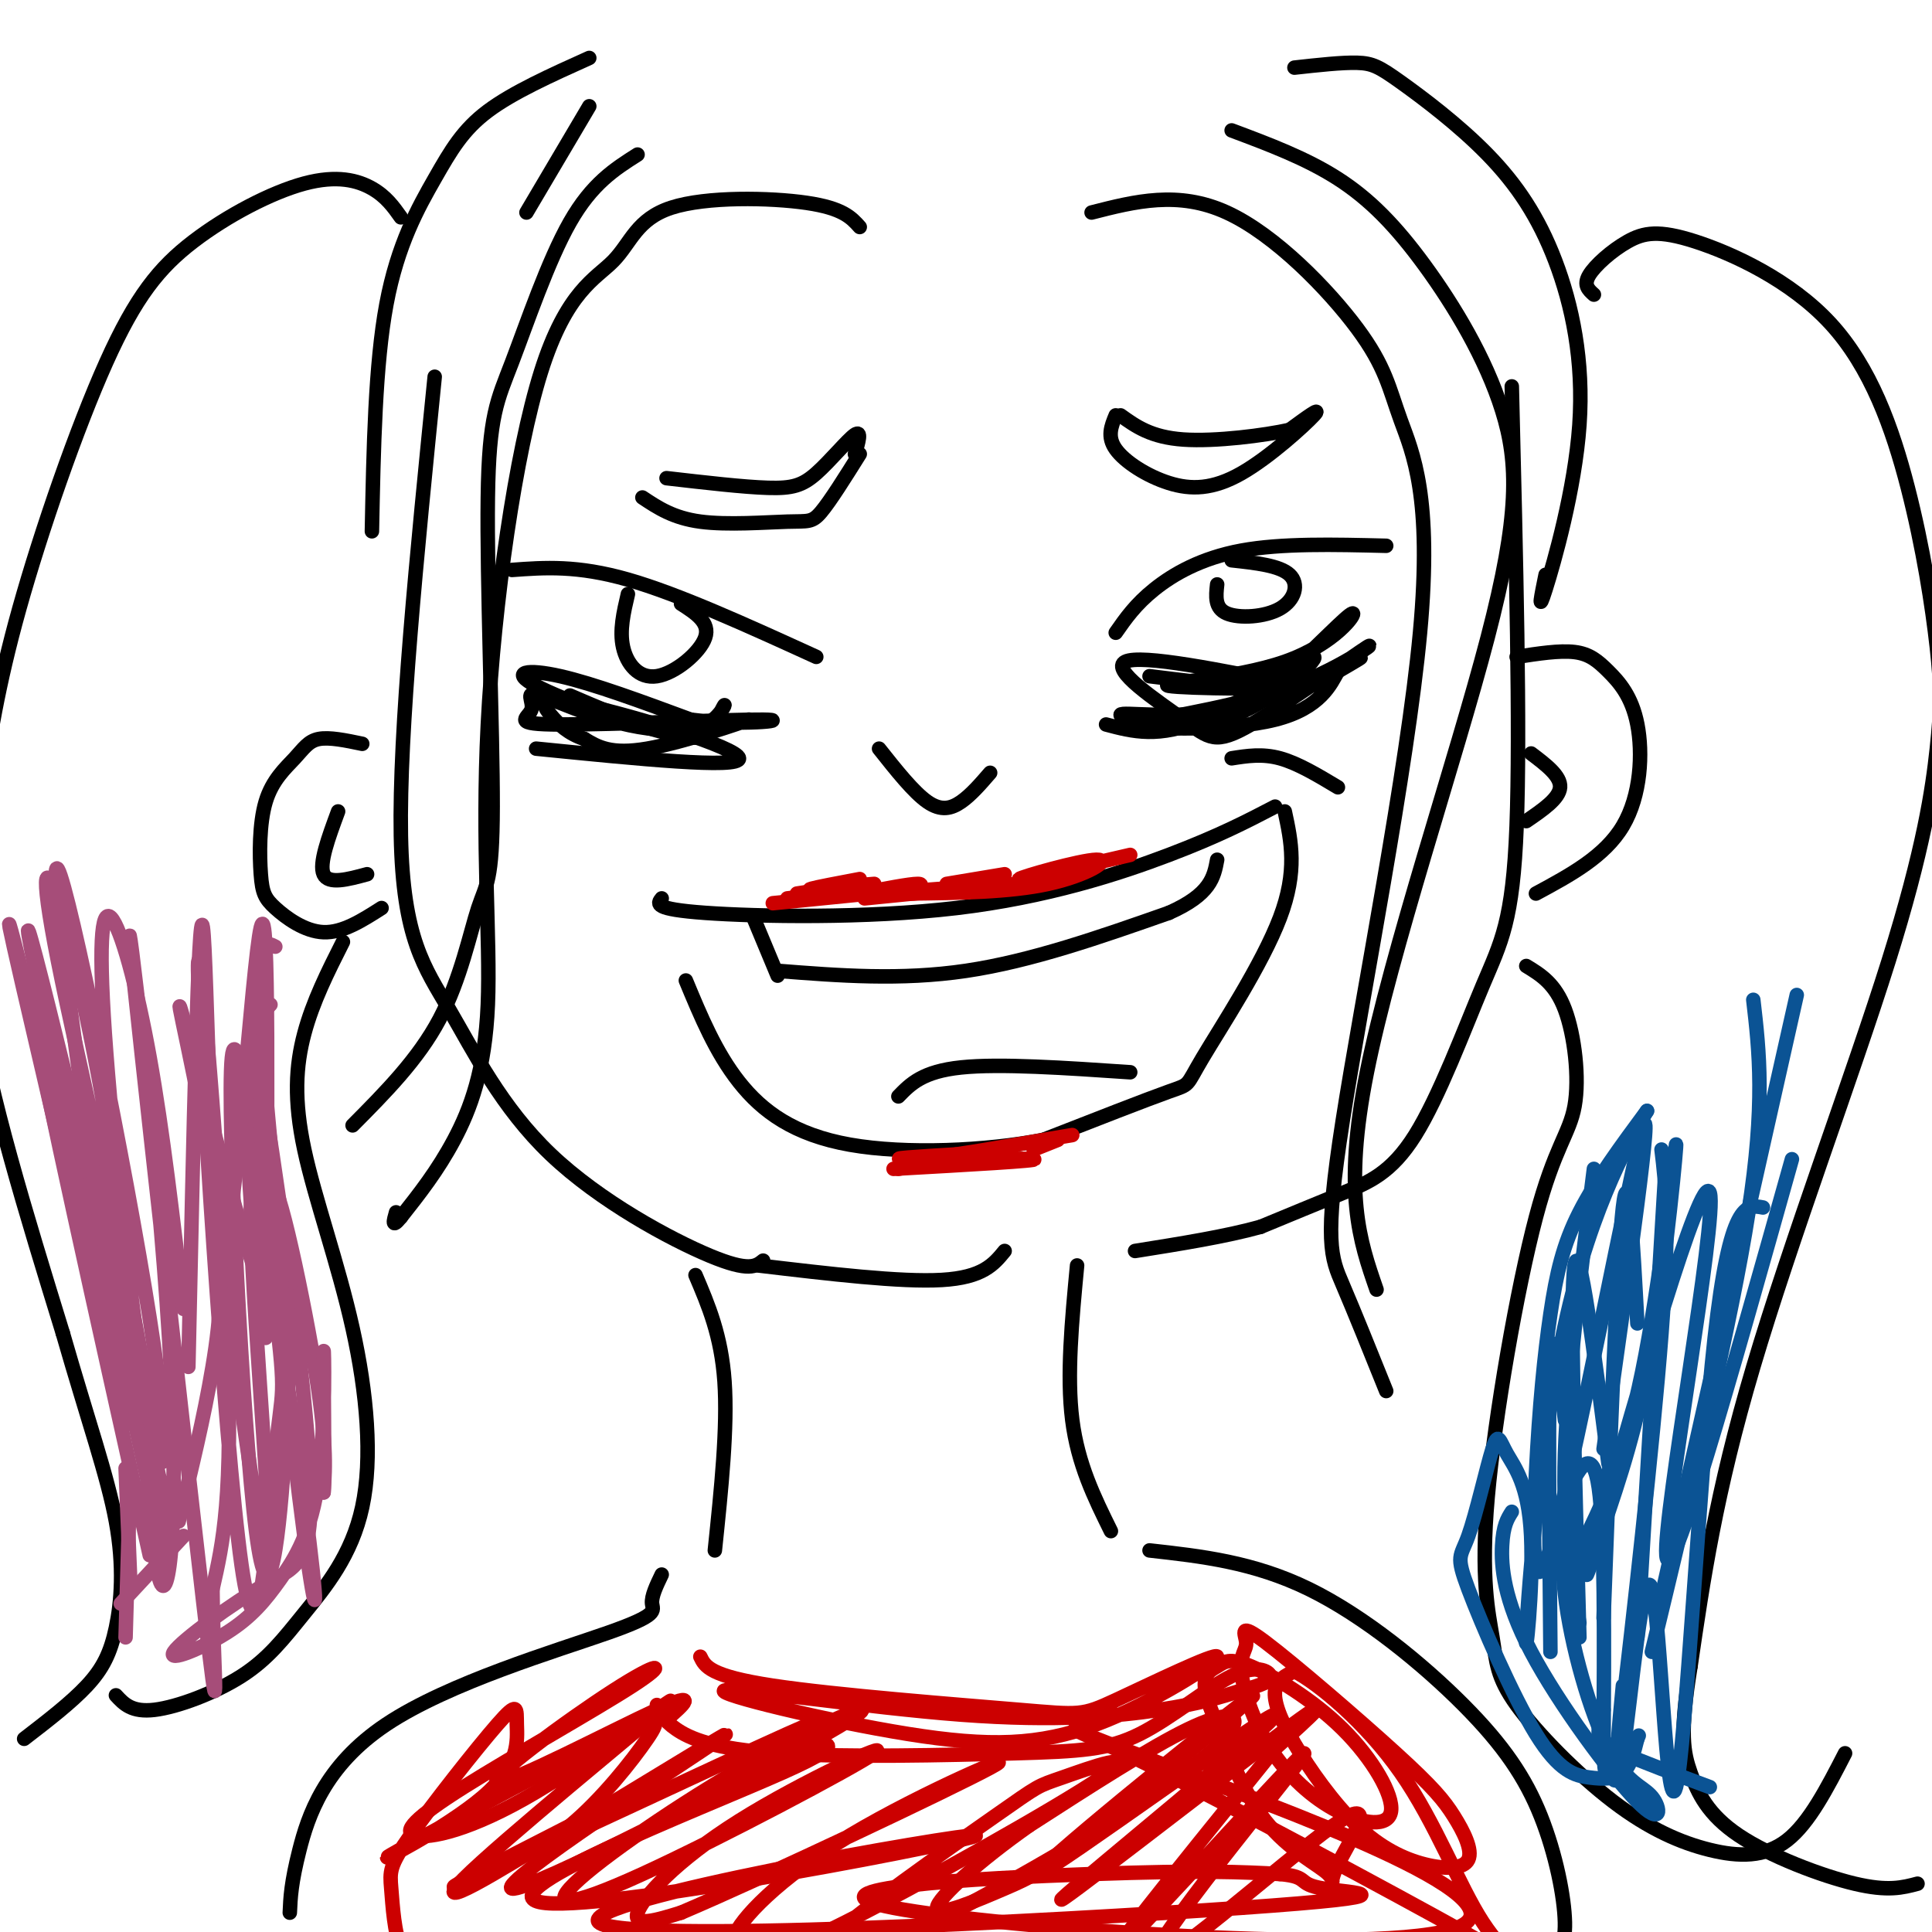 <svg viewBox='0 0 400 400' version='1.1' xmlns='http://www.w3.org/2000/svg' xmlns:xlink='http://www.w3.org/1999/xlink'><g fill='none' stroke='rgb(0,0,0)' stroke-width='3' stroke-linecap='round' stroke-linejoin='round'><path d='M231,131c2.044,-2.933 4.089,-5.867 8,-9c3.911,-3.133 9.689,-6.467 18,-8c8.311,-1.533 19.156,-1.267 30,-1'/><path d='M252,121c-0.268,2.458 -0.536,4.917 2,6c2.536,1.083 7.875,0.792 11,-1c3.125,-1.792 4.036,-5.083 2,-7c-2.036,-1.917 -7.018,-2.458 -12,-3'/><path d='M106,118c6.750,-0.500 13.500,-1.000 24,2c10.500,3.000 24.750,9.500 39,16'/><path d='M130,123c-0.887,3.774 -1.774,7.548 -1,11c0.774,3.452 3.208,6.583 7,6c3.792,-0.583 8.940,-4.881 10,-8c1.060,-3.119 -1.970,-5.060 -5,-7'/><path d='M133,103c3.196,2.125 6.393,4.250 12,5c5.607,0.750 13.625,0.125 18,0c4.375,-0.125 5.107,0.250 7,-2c1.893,-2.250 4.946,-7.125 8,-12'/><path d='M177,94c0.732,-2.494 1.464,-4.988 0,-4c-1.464,0.988 -5.125,5.458 -8,8c-2.875,2.542 -4.964,3.155 -10,3c-5.036,-0.155 -13.018,-1.077 -21,-2'/><path d='M231,86c-0.919,2.206 -1.837,4.411 0,7c1.837,2.589 6.431,5.560 11,7c4.569,1.440 9.115,1.349 15,-2c5.885,-3.349 13.110,-9.957 15,-12c1.890,-2.043 -1.555,0.478 -5,3'/><path d='M267,89c-5.089,1.133 -15.311,2.467 -22,2c-6.689,-0.467 -9.844,-2.733 -13,-5'/><path d='M90,78c-3.700,36.818 -7.400,73.636 -7,95c0.400,21.364 4.901,27.273 10,36c5.099,8.727 10.796,20.273 21,30c10.204,9.727 24.915,17.636 33,21c8.085,3.364 9.542,2.182 11,1'/><path d='M313,80c0.884,35.579 1.767,71.158 1,91c-0.767,19.842 -3.185,23.947 -7,33c-3.815,9.053 -9.027,23.053 -14,31c-4.973,7.947 -9.707,9.842 -15,12c-5.293,2.158 -11.147,4.579 -17,7'/><path d='M261,254c-7.167,2.000 -16.583,3.500 -26,5'/><path d='M137,186c-0.899,1.113 -1.798,2.226 9,3c10.798,0.774 33.292,1.208 52,-1c18.708,-2.208 33.631,-7.060 44,-11c10.369,-3.940 16.185,-6.970 22,-10'/><path d='M266,168c1.333,6.167 2.667,12.333 -1,22c-3.667,9.667 -12.333,22.833 -16,29c-3.667,6.167 -2.333,5.333 -7,7c-4.667,1.667 -15.333,5.833 -26,10'/><path d='M216,236c-11.833,2.298 -28.417,3.042 -40,1c-11.583,-2.042 -18.167,-6.869 -23,-13c-4.833,-6.131 -7.917,-13.565 -11,-21'/><path d='M255,157c3.167,-0.500 6.333,-1.000 10,0c3.667,1.000 7.833,3.500 12,6'/><path d='M156,190c0.000,0.000 5.000,12.000 5,12'/><path d='M161,201c12.750,1.000 25.500,2.000 39,0c13.500,-2.000 27.750,-7.000 42,-12'/><path d='M242,189c8.667,-3.833 9.333,-7.417 10,-11'/><path d='M186,227c2.500,-2.583 5.000,-5.167 13,-6c8.000,-0.833 21.500,0.083 35,1'/><path d='M182,155c3.578,4.511 7.156,9.022 10,11c2.844,1.978 4.956,1.422 7,0c2.044,-1.422 4.022,-3.711 6,-6'/><path d='M314,136c4.456,-0.687 8.912,-1.375 12,-1c3.088,0.375 4.807,1.812 7,4c2.193,2.188 4.860,5.128 6,11c1.140,5.872 0.754,14.678 -3,21c-3.754,6.322 -10.877,10.161 -18,14'/><path d='M317,156c3.083,2.333 6.167,4.667 6,7c-0.167,2.333 -3.583,4.667 -7,7'/><path d='M75,154c-3.409,-0.713 -6.819,-1.425 -9,-1c-2.181,0.425 -3.134,1.989 -5,4c-1.866,2.011 -4.644,4.470 -6,9c-1.356,4.530 -1.291,11.132 -1,15c0.291,3.868 0.809,5.003 3,7c2.191,1.997 6.055,4.856 10,5c3.945,0.144 7.973,-2.428 12,-5'/><path d='M70,168c-2.000,5.417 -4.000,10.833 -3,13c1.000,2.167 5.000,1.083 9,0'/><path d='M157,262c14.750,1.750 29.500,3.500 38,3c8.500,-0.500 10.750,-3.250 13,-6'/><path d='M144,264c2.667,6.250 5.333,12.500 6,22c0.667,9.500 -0.667,22.250 -2,35'/><path d='M223,262c-1.083,11.417 -2.167,22.833 -1,32c1.167,9.167 4.583,16.083 8,23'/><path d='M238,321c10.764,1.198 21.528,2.396 33,8c11.472,5.604 23.652,15.616 32,24c8.348,8.384 12.863,15.142 16,23c3.137,7.858 4.896,16.817 5,22c0.104,5.183 -1.448,6.592 -3,8'/><path d='M137,326c-1.080,2.246 -2.159,4.491 -2,6c0.159,1.509 1.558,2.281 -9,6c-10.558,3.719 -33.073,10.386 -46,19c-12.927,8.614 -16.265,19.175 -18,26c-1.735,6.825 -1.868,9.912 -2,13'/><path d='M226,44c8.983,-2.296 17.967,-4.593 28,0c10.033,4.593 21.117,16.074 27,24c5.883,7.926 6.565,12.295 9,19c2.435,6.705 6.622,15.746 4,44c-2.622,28.254 -12.052,75.722 -16,101c-3.948,25.278 -2.414,28.365 0,34c2.414,5.635 5.707,13.817 9,22'/><path d='M255,27c7.715,2.890 15.431,5.779 22,10c6.569,4.221 11.992,9.772 18,18c6.008,8.228 12.600,19.133 16,30c3.400,10.867 3.608,21.695 -3,47c-6.608,25.305 -20.031,65.087 -25,90c-4.969,24.913 -1.485,34.956 2,45'/><path d='M178,47c-1.745,-1.951 -3.490,-3.901 -11,-5c-7.510,-1.099 -20.785,-1.345 -28,1c-7.215,2.345 -8.372,7.282 -12,11c-3.628,3.718 -9.729,6.217 -15,23c-5.271,16.783 -9.712,47.849 -11,73c-1.288,25.151 0.576,44.387 0,58c-0.576,13.613 -3.593,21.604 -7,28c-3.407,6.396 -7.203,11.198 -11,16'/><path d='M83,252c-2.000,2.500 -1.500,0.750 -1,-1'/><path d='M132,32c-4.722,2.997 -9.444,5.995 -14,14c-4.556,8.005 -8.946,21.019 -12,29c-3.054,7.981 -4.771,10.929 -5,28c-0.229,17.071 1.031,48.267 1,64c-0.031,15.733 -1.355,16.005 -3,21c-1.645,4.995 -3.613,14.713 -8,23c-4.387,8.287 -11.194,15.144 -18,22'/><path d='M122,12c-7.911,3.560 -15.821,7.119 -21,11c-5.179,3.881 -7.625,8.083 -11,14c-3.375,5.917 -7.679,13.548 -10,26c-2.321,12.452 -2.661,29.726 -3,47'/><path d='M122,22c0.000,0.000 -13.000,22.000 -13,22'/><path d='M268,14c4.922,-0.545 9.845,-1.090 13,-1c3.155,0.090 4.543,0.816 9,4c4.457,3.184 11.984,8.825 18,15c6.016,6.175 10.520,12.882 14,22c3.480,9.118 5.937,20.647 5,34c-0.937,13.353 -5.268,28.529 -7,34c-1.732,5.471 -0.866,1.235 0,-3'/><path d='M330,61c-1.100,-0.979 -2.200,-1.958 -1,-4c1.200,-2.042 4.700,-5.147 8,-7c3.300,-1.853 6.401,-2.455 14,0c7.599,2.455 19.698,7.967 28,17c8.302,9.033 12.807,21.587 16,34c3.193,12.413 5.074,24.685 6,33c0.926,8.315 0.898,12.672 0,21c-0.898,8.328 -2.665,20.627 -10,44c-7.335,23.373 -20.239,57.821 -28,84c-7.761,26.179 -10.381,44.090 -13,62'/><path d='M350,345c-2.276,13.946 -1.466,17.810 0,22c1.466,4.190 3.587,8.705 10,13c6.413,4.295 17.118,8.370 24,10c6.882,1.630 9.941,0.815 13,0'/><path d='M316,200c2.995,1.823 5.990,3.646 8,9c2.010,5.354 3.035,14.239 2,20c-1.035,5.761 -4.131,8.397 -8,23c-3.869,14.603 -8.510,41.174 -10,58c-1.490,16.826 0.172,23.908 1,29c0.828,5.092 0.821,8.193 5,14c4.179,5.807 12.543,14.319 20,20c7.457,5.681 14.008,8.529 20,10c5.992,1.471 11.426,1.563 16,-2c4.574,-3.563 8.287,-10.782 12,-18'/><path d='M83,45c-1.537,-2.169 -3.074,-4.338 -6,-6c-2.926,-1.662 -7.239,-2.818 -14,-1c-6.761,1.818 -15.968,6.608 -23,12c-7.032,5.392 -11.887,11.384 -18,25c-6.113,13.616 -13.484,34.856 -18,51c-4.516,16.144 -6.177,27.193 -8,39c-1.823,11.807 -3.806,24.374 -1,43c2.806,18.626 10.403,43.313 18,68'/><path d='M13,276c5.222,18.175 9.276,29.614 11,39c1.724,9.386 1.118,16.719 0,22c-1.118,5.281 -2.748,8.509 -6,12c-3.252,3.491 -8.126,7.246 -13,11'/><path d='M71,195c-3.115,6.176 -6.230,12.352 -8,19c-1.770,6.648 -2.194,13.769 0,24c2.194,10.231 7.008,23.571 10,37c2.992,13.429 4.164,26.946 2,37c-2.164,10.054 -7.662,16.643 -12,22c-4.338,5.357 -7.514,9.481 -13,13c-5.486,3.519 -13.282,6.434 -18,7c-4.718,0.566 -6.359,-1.217 -8,-3'/></g>
<g fill='none' stroke='rgb(11,83,148)' stroke-width='3' stroke-linecap='round' stroke-linejoin='round'><path d='M330,242c-2.750,21.667 -5.500,43.333 -6,59c-0.500,15.667 1.250,25.333 3,35'/><path d='M344,238c0.889,7.400 1.778,14.800 0,38c-1.778,23.200 -6.222,62.200 -8,77c-1.778,14.800 -0.889,5.400 0,-4'/><path d='M363,207c1.250,10.750 2.500,21.500 -1,44c-3.500,22.500 -11.750,56.750 -20,91'/><path d='M372,206c0.000,0.000 -29.000,129.000 -29,129'/><path d='M345,239c0.000,0.000 -6.000,100.000 -6,100'/><path d='M339,274c-0.917,-17.083 -1.833,-34.167 -3,-24c-1.167,10.167 -2.583,47.583 -4,85'/><path d='M333,303c-3.000,-23.500 -6.000,-47.000 -7,-41c-1.000,6.000 0.000,41.500 1,77'/><path d='M324,294c-1.250,-10.500 -2.500,-21.000 -3,-13c-0.500,8.000 -0.250,34.500 0,61'/><path d='M313,313c-0.896,1.410 -1.792,2.819 -2,7c-0.208,4.181 0.270,11.133 6,22c5.730,10.867 16.710,25.648 22,31c5.290,5.352 4.891,1.275 3,-1c-1.891,-2.275 -5.274,-2.747 -9,-10c-3.726,-7.253 -7.797,-21.286 -9,-32c-1.203,-10.714 0.461,-18.109 1,-21c0.539,-2.891 -0.047,-1.278 1,-3c1.047,-1.722 3.728,-6.778 5,2c1.272,8.778 1.136,31.389 1,54'/><path d='M332,362c0.282,8.323 0.486,2.131 1,3c0.514,0.869 1.337,8.799 3,-2c1.663,-10.799 4.168,-40.328 6,-34c1.832,6.328 2.993,48.511 5,41c2.007,-7.511 4.859,-64.718 8,-93c3.141,-28.282 6.570,-27.641 10,-27'/><path d='M371,240c-12.658,45.076 -25.315,90.153 -26,82c-0.685,-8.153 10.603,-69.535 9,-75c-1.603,-5.465 -16.096,44.989 -22,66c-5.904,21.011 -3.220,12.580 0,3c3.220,-9.580 6.977,-20.310 10,-38c3.023,-17.690 5.314,-42.340 5,-41c-0.314,1.340 -3.233,28.668 -7,47c-3.767,18.332 -8.384,27.666 -13,37'/><path d='M327,321c-2.289,6.556 -1.511,4.444 -1,3c0.511,-1.444 0.756,-2.222 1,-3'/><path d='M332,300c5.281,-37.426 10.562,-74.853 8,-66c-2.562,8.853 -12.965,63.985 -18,83c-5.035,19.015 -4.700,1.911 -4,-12c0.700,-13.911 1.765,-24.630 3,-33c1.235,-8.370 2.638,-14.391 6,-21c3.362,-6.609 8.681,-13.804 14,-21'/><path d='M341,230c-0.876,1.427 -10.066,15.493 -16,40c-5.934,24.507 -8.611,59.454 -9,68c-0.389,8.546 1.510,-9.309 1,-20c-0.510,-10.691 -3.428,-14.218 -5,-17c-1.572,-2.782 -1.799,-4.819 -3,-1c-1.201,3.819 -3.377,13.494 -5,18c-1.623,4.506 -2.692,3.843 0,11c2.692,7.157 9.144,22.135 14,30c4.856,7.865 8.115,8.618 11,9c2.885,0.382 5.396,0.395 7,-1c1.604,-1.395 2.302,-4.197 3,-7'/><path d='M339,360c0.500,-1.167 0.250,-0.583 0,0'/><path d='M332,354c-0.578,1.822 -1.156,3.644 -1,5c0.156,1.356 1.044,2.244 5,4c3.956,1.756 10.978,4.378 18,7'/></g>
<g fill='none' stroke='rgb(166,77,121)' stroke-width='3' stroke-linecap='round' stroke-linejoin='round'><path d='M44,248c5.838,42.804 11.677,85.608 12,77c0.323,-8.608 -4.869,-68.628 -4,-76c0.869,-7.372 7.799,37.903 11,62c3.201,24.097 2.672,27.016 0,7c-2.672,-20.016 -7.489,-62.966 -7,-71c0.489,-8.034 6.282,18.847 9,35c2.718,16.153 2.359,21.576 2,27'/><path d='M67,309c0.270,-3.667 -0.055,-26.335 0,-29c0.055,-2.665 0.488,14.673 -1,26c-1.488,11.327 -4.899,16.642 -8,21c-3.101,4.358 -5.892,7.760 -11,11c-5.108,3.240 -12.535,6.318 -11,4c1.535,-2.318 12.030,-10.034 19,-14c6.970,-3.966 10.415,-4.183 9,-26c-1.415,-21.817 -7.690,-65.233 -10,-78c-2.310,-12.767 -0.655,5.117 1,23'/><path d='M55,247c0.995,6.271 2.983,10.448 4,18c1.017,7.552 1.064,18.480 0,35c-1.064,16.520 -3.239,38.633 -6,17c-2.761,-21.633 -6.107,-87.013 -5,-98c1.107,-10.987 6.668,32.420 9,52c2.332,19.580 1.434,15.335 0,30c-1.434,14.665 -3.405,48.240 -7,23c-3.595,-25.240 -8.814,-109.295 -9,-123c-0.186,-13.705 4.661,42.942 6,76c1.339,33.058 -0.831,42.529 -3,52'/><path d='M44,329c0.127,17.731 1.946,36.059 -2,2c-3.946,-34.059 -13.657,-120.505 -15,-135c-1.343,-14.495 5.683,42.961 8,81c2.317,38.039 -0.075,56.662 -2,50c-1.925,-6.662 -3.385,-38.609 -7,-68c-3.615,-29.391 -9.386,-56.226 -13,-69c-3.614,-12.774 -5.072,-11.486 -1,9c4.072,20.486 13.673,60.169 18,86c4.327,25.831 3.379,37.809 3,39c-0.379,1.191 -0.190,-8.404 0,-18'/><path d='M33,306c-7.156,-33.244 -25.044,-107.356 -27,-113c-1.956,-5.644 12.022,57.178 26,120'/><path d='M29,296c-10.667,-42.167 -21.333,-84.333 -21,-80c0.333,4.333 11.667,55.167 23,106'/><path d='M27,304c0.000,0.000 -1.000,35.000 -1,35'/><path d='M37,315c2.615,-10.731 5.229,-21.462 7,-32c1.771,-10.538 2.698,-20.882 0,-39c-2.698,-18.118 -9.022,-44.011 -6,-33c3.022,11.011 15.391,58.926 19,62c3.609,3.074 -1.540,-38.693 -3,-59c-1.460,-20.307 0.770,-19.153 3,-18'/><path d='M56,208c-2.333,2.417 -4.667,4.833 -5,16c-0.333,11.167 1.333,31.083 3,51'/><path d='M55,277c0.381,-46.036 0.762,-92.071 -1,-85c-1.762,7.071 -5.667,67.250 -8,67c-2.333,-0.250 -3.095,-60.929 -4,-67c-0.905,-6.071 -1.952,42.464 -3,91'/><path d='M38,271c-2.144,-18.443 -4.288,-36.887 -7,-52c-2.712,-15.113 -5.993,-26.897 -8,-29c-2.007,-2.103 -2.739,5.475 -1,28c1.739,22.525 5.951,59.996 9,76c3.049,16.004 4.936,10.539 0,-21c-4.936,-31.539 -16.696,-89.154 -19,-93c-2.304,-3.846 4.848,46.077 12,96'/><path d='M19,259c-9.083,-36.500 -18.167,-73.000 -17,-67c1.167,6.000 12.583,54.500 24,103'/><path d='M26,304c0.000,0.000 1.000,24.000 1,24'/><path d='M38,318c0.000,0.000 -13.000,14.000 -13,14'/></g>
<g fill='none' stroke='rgb(0,0,0)' stroke-width='3' stroke-linecap='round' stroke-linejoin='round'><path d='M118,144c5.538,2.392 11.075,4.783 16,6c4.925,1.217 9.236,1.259 12,0c2.764,-1.259 3.980,-3.818 4,-4c0.020,-0.182 -1.158,2.015 -2,4c-0.842,1.985 -1.349,3.759 -9,2c-7.651,-1.759 -22.444,-7.050 -28,-10c-5.556,-2.950 -1.873,-3.557 5,-2c6.873,1.557 16.937,5.279 27,9'/><path d='M143,149c10.038,1.305 21.632,0.068 15,0c-6.632,-0.068 -31.489,1.032 -42,1c-10.511,-0.032 -6.675,-1.197 -6,-3c0.675,-1.803 -1.811,-4.246 2,-3c3.811,1.246 13.918,6.179 24,7c10.082,0.821 20.137,-2.471 19,-2c-1.137,0.471 -13.468,4.706 -21,6c-7.532,1.294 -10.266,-0.353 -13,-2'/><path d='M121,153c-3.376,-1.139 -5.317,-2.986 -7,-5c-1.683,-2.014 -3.107,-4.196 7,-2c10.107,2.196 31.745,8.770 32,11c0.255,2.230 -20.872,0.115 -42,-2'/><path d='M229,150c5.475,1.456 10.950,2.912 20,-1c9.050,-3.912 21.674,-13.192 23,-13c1.326,0.192 -8.648,9.855 -19,13c-10.352,3.145 -21.084,-0.229 -21,-1c0.084,-0.771 10.984,1.062 22,-1c11.016,-2.062 22.147,-8.018 26,-10c3.853,-1.982 0.426,0.009 -3,2'/><path d='M277,139c-1.418,2.457 -3.464,7.599 -13,10c-9.536,2.401 -26.563,2.059 -27,1c-0.437,-1.059 15.714,-2.836 28,-7c12.286,-4.164 20.706,-10.715 18,-9c-2.706,1.715 -16.540,11.697 -24,16c-7.460,4.303 -8.547,2.928 -14,-1c-5.453,-3.928 -15.272,-10.408 -12,-12c3.272,-1.592 19.636,1.704 36,5'/><path d='M269,142c-1.731,0.872 -24.059,0.550 -27,0c-2.941,-0.550 13.505,-1.330 24,-5c10.495,-3.670 15.040,-10.231 14,-10c-1.040,0.231 -7.665,7.255 -12,11c-4.335,3.745 -6.382,4.213 -11,4c-4.618,-0.213 -11.809,-1.106 -19,-2'/></g>
<g fill='none' stroke='rgb(204,0,0)' stroke-width='3' stroke-linecap='round' stroke-linejoin='round'><path d='M145,343c0.961,2.010 1.922,4.020 15,6c13.078,1.980 38.273,3.931 51,5c12.727,1.069 12.984,1.256 20,-2c7.016,-3.256 20.789,-9.956 21,-9c0.211,0.956 -13.142,9.569 -25,14c-11.858,4.431 -22.222,4.682 -39,2c-16.778,-2.682 -39.972,-8.296 -38,-9c1.972,-0.704 29.108,3.503 49,5c19.892,1.497 32.541,0.285 41,-1c8.459,-1.285 12.730,-2.642 17,-4'/><path d='M257,350c4.228,-1.119 6.297,-1.918 6,-3c-0.297,-1.082 -2.961,-2.448 -8,0c-5.039,2.448 -12.452,8.711 -19,12c-6.548,3.289 -12.229,3.603 -26,4c-13.771,0.397 -35.631,0.876 -49,0c-13.369,-0.876 -18.248,-3.107 -21,-5c-2.752,-1.893 -3.376,-3.446 -4,-5'/><path d='M138,356c3.520,-3.073 7.039,-6.146 -2,-2c-9.039,4.146 -30.637,15.509 -33,15c-2.363,-0.509 14.507,-12.892 24,-19c9.493,-6.108 11.607,-5.941 4,-1c-7.607,4.941 -24.935,14.656 -35,21c-10.065,6.344 -12.865,9.316 -10,10c2.865,0.684 11.397,-0.920 25,-9c13.603,-8.080 32.278,-22.637 27,-18c-5.278,4.637 -34.508,28.468 -42,36c-7.492,7.532 6.754,-1.234 21,-10'/><path d='M117,379c14.171,-8.241 39.097,-23.844 32,-19c-7.097,4.844 -46.217,30.137 -43,31c3.217,0.863 48.769,-22.702 65,-32c16.231,-9.298 3.139,-4.330 -12,4c-15.139,8.330 -32.324,20.021 -39,26c-6.676,5.979 -2.841,6.246 13,-1c15.841,-7.246 43.689,-22.004 48,-25c4.311,-2.996 -14.916,5.770 -28,14c-13.084,8.230 -20.024,15.923 -21,19c-0.976,3.077 4.012,1.539 9,0'/><path d='M141,396c17.229,-7.308 55.801,-25.579 64,-30c8.199,-4.421 -13.975,5.008 -29,14c-15.025,8.992 -22.899,17.549 -24,21c-1.101,3.451 4.573,1.797 7,2c2.427,0.203 1.606,2.262 16,-5c14.394,-7.262 44.002,-23.844 53,-30c8.998,-6.156 -2.613,-1.884 -8,0c-5.387,1.884 -4.548,1.382 -14,8c-9.452,6.618 -29.194,20.358 -36,27c-6.806,6.642 -0.677,6.186 13,0c13.677,-6.186 34.903,-18.101 49,-27c14.097,-8.899 21.065,-14.780 23,-18c1.935,-3.220 -1.161,-3.777 -9,0c-7.839,3.777 -20.419,11.889 -33,20'/><path d='M213,378c-10.113,7.125 -18.897,14.937 -19,17c-0.103,2.063 8.473,-1.622 14,-4c5.527,-2.378 8.005,-3.448 21,-14c12.995,-10.552 36.507,-30.587 29,-25c-7.507,5.587 -46.034,36.795 -43,36c3.034,-0.795 47.628,-33.595 49,-33c1.372,0.595 -40.477,34.583 -44,38c-3.523,3.417 31.279,-23.738 45,-34c13.721,-10.262 6.360,-3.631 -1,3'/><path d='M264,362c-10.373,12.987 -35.806,43.954 -32,41c3.806,-2.954 36.852,-39.830 38,-40c1.148,-0.170 -29.602,36.367 -31,42c-1.398,5.633 26.556,-19.637 37,-27c10.444,-7.363 3.377,3.181 1,8c-2.377,4.819 -0.063,3.913 -2,2c-1.937,-1.913 -8.125,-4.832 -13,-11c-4.875,-6.168 -8.438,-15.584 -12,-25'/><path d='M250,352c-1.572,-5.313 0.499,-6.095 2,-7c1.501,-0.905 2.434,-1.933 7,0c4.566,1.933 12.766,6.827 19,13c6.234,6.173 10.504,13.624 10,17c-0.504,3.376 -5.780,2.678 -11,0c-5.220,-2.678 -10.383,-7.335 -14,-13c-3.617,-5.665 -5.687,-12.337 -6,-16c-0.313,-3.663 1.131,-4.316 1,-6c-0.131,-1.684 -1.838,-4.398 4,0c5.838,4.398 19.219,15.909 27,23c7.781,7.091 9.961,9.763 12,13c2.039,3.237 3.937,7.041 3,9c-0.937,1.959 -4.710,2.075 -9,1c-4.290,-1.075 -9.098,-3.340 -14,-8c-4.902,-4.660 -9.897,-11.716 -13,-17c-3.103,-5.284 -4.315,-8.795 -4,-11c0.315,-2.205 2.158,-3.102 4,-4'/><path d='M268,346c4.766,2.430 14.681,10.507 22,21c7.319,10.493 12.040,23.404 17,31c4.960,7.596 10.158,9.878 -4,2c-14.158,-7.878 -47.671,-25.915 -66,-35c-18.329,-9.085 -21.475,-9.216 3,0c24.475,9.216 76.571,27.780 62,34c-14.571,6.220 -95.807,0.098 -117,-4c-21.193,-4.098 17.659,-6.171 41,-7c23.341,-0.829 31.170,-0.415 39,0'/><path d='M265,388c6.482,0.588 3.186,2.059 9,3c5.814,0.941 20.738,1.351 -17,4c-37.738,2.649 -128.138,7.536 -133,3c-4.862,-4.536 75.813,-18.495 78,-18c2.187,0.495 -74.114,15.443 -89,14c-14.886,-1.443 31.644,-19.276 49,-27c17.356,-7.724 5.539,-5.338 5,-7c-0.539,-1.662 10.201,-7.370 -4,-1c-14.201,6.370 -53.343,24.820 -65,30c-11.657,5.180 4.172,-2.910 20,-11'/><path d='M118,378c6.551,-5.429 12.928,-13.501 16,-18c3.072,-4.499 2.839,-5.426 -10,1c-12.839,6.426 -38.285,20.203 -43,23c-4.715,2.797 11.300,-5.387 19,-12c7.700,-6.613 7.085,-11.655 7,-15c-0.085,-3.345 0.358,-4.993 -4,0c-4.358,4.993 -13.519,16.627 -18,23c-4.481,6.373 -4.283,7.485 -4,11c0.283,3.515 0.652,9.433 2,12c1.348,2.567 3.674,1.784 6,1'/><path d='M191,241c0.000,0.000 -5.000,1.000 -5,1'/><path d='M185,242c15.356,-0.867 30.711,-1.733 29,-2c-1.711,-0.267 -20.489,0.067 -26,0c-5.511,-0.067 2.244,-0.533 10,-1'/><path d='M198,239c5.667,-0.833 14.833,-2.417 24,-4'/><path d='M219,236c0.000,0.000 -5.000,2.000 -5,2'/><path d='M188,185c0.000,0.000 20.000,-1.000 20,-1'/><path d='M208,183c0.000,0.000 -26.000,2.000 -26,2'/><path d='M188,185c10.512,-0.131 21.024,-0.262 29,-2c7.976,-1.738 13.417,-5.083 10,-5c-3.417,0.083 -15.690,3.595 -16,4c-0.310,0.405 11.345,-2.298 23,-5'/><path d='M208,181c0.000,0.000 -12.000,2.000 -12,2'/><path d='M188,185c0.000,0.000 -3.000,-1.000 -3,-1'/><path d='M188,185c1.833,-1.000 3.667,-2.000 2,-2c-1.667,0.000 -6.833,1.000 -12,2'/><path d='M181,183c0.000,0.000 -12.000,1.000 -12,1'/><path d='M178,182c-4.417,0.833 -8.833,1.667 -10,2c-1.167,0.333 0.917,0.167 3,0'/><path d='M178,183c0.000,0.000 -13.000,2.000 -13,2'/><path d='M180,184c0.000,0.000 -17.000,2.000 -17,2'/><path d='M180,185c0.000,0.000 -20.000,2.000 -20,2'/><path d='M179,186c0.000,0.000 30.000,-3.000 30,-3'/></g>
</svg>
